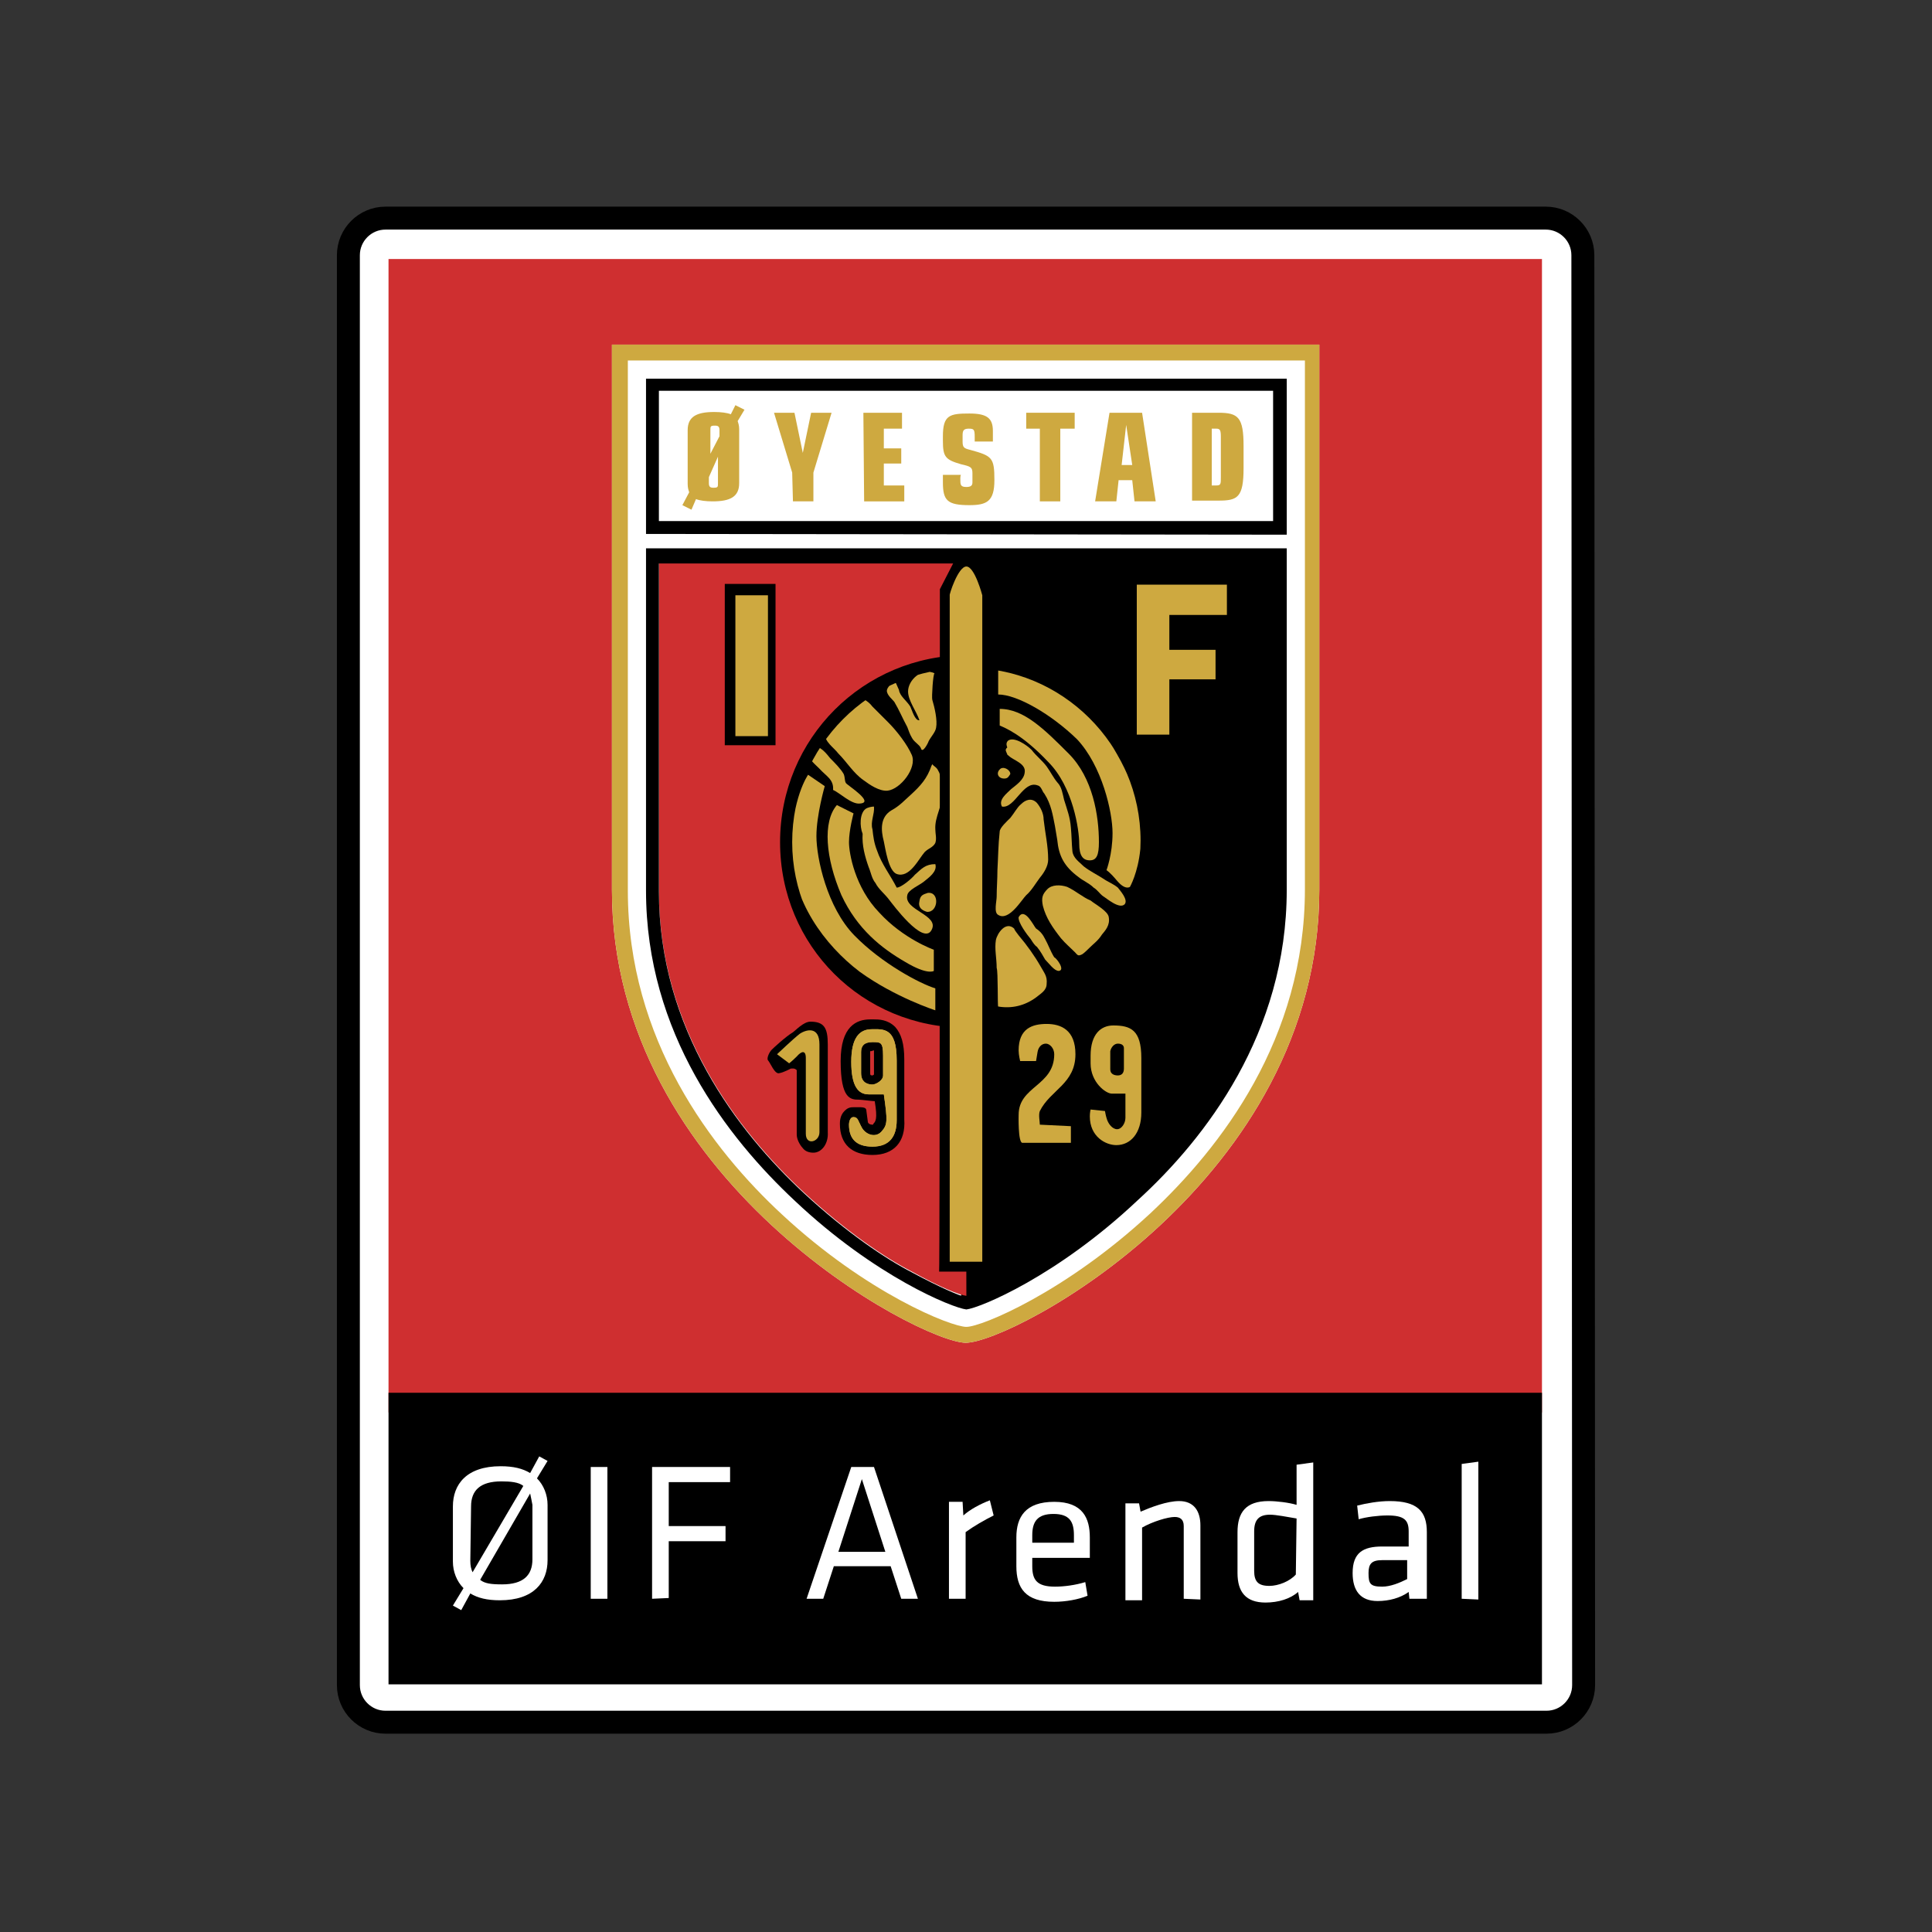 <?xml version="1.0" encoding="UTF-8"?> <svg xmlns="http://www.w3.org/2000/svg" xmlns:xlink="http://www.w3.org/1999/xlink" version="1.1" id="Layer_1" x="0px" y="0px" viewBox="0 0 255.1 255.1" style="enable-background:new 0 0 255.1 255.1;" xml:space="preserve"><rect x="0" y="0" width="255.1" height="255.1" fill="#333333" stroke="none"/> <style type="text/css"> .st0{fill:#FFFFFF;} .st1{fill:none;stroke:#000000;stroke-width:3.03;stroke-miterlimit:10;} .st2{fill:#CF2F30;} .st3{stroke:#000000;stroke-width:1.382;stroke-miterlimit:10;} .st4{fill:#CEA940;} .st5{clip-path:url(#SVGID_00000166661608483032917320000006536132950306363571_);fill:#CEA940;} .st6{clip-path:url(#SVGID_00000049906775395388893810000014196298533034799776_);fill:#CEA940;} .st7{clip-path:url(#SVGID_00000008139695492594684210000003795347382360941479_);fill:#CEA940;} .st8{clip-path:url(#SVGID_00000142874989889424212670000014581478702619964570_);fill:#CEA940;} .st9{clip-path:url(#SVGID_00000119119392387707762540000008513519512871105681_);fill:#CEA940;} .st10{clip-path:url(#SVGID_00000062154209873527148200000003085946774454069929_);fill:#CEA940;} .st11{clip-path:url(#SVGID_00000075132928327109455890000003769469648941713795_);fill:#CEA940;} .st12{clip-path:url(#SVGID_00000161610598001094304970000011491232730113406137_);fill:#CEA940;} .st13{clip-path:url(#SVGID_00000172426552062077068070000013491676740586283188_);fill:#CEA940;} .st14{clip-path:url(#SVGID_00000139266127248942361440000005299312867455643826_);fill:#CEA940;} .st15{clip-path:url(#SVGID_00000100383429569928411620000009651307452418383770_);fill:#CEA940;} .st16{clip-path:url(#SVGID_00000049193977218612883440000007360410504297889715_);fill:#CEA940;} .st17{clip-path:url(#SVGID_00000008855444143563759730000015314826603899663237_);fill:#CEA940;} .st18{clip-path:url(#SVGID_00000052809433670713094880000001514203770763562650_);fill:#CEA940;} .st19{clip-path:url(#SVGID_00000034092237307065678130000015074891764343696027_);fill:#CEA940;} </style> <g> <path class="st0" d="M209.1,222.5c0,2.7-2.2,4.9-4.9,4.9H50.9c-2.7,0-4.9-2.2-4.9-4.9V33.7c0-2.7,2.2-4.9,4.9-4.9h153.2 c2.7,0,4.9,2.2,4.9,4.9L209.1,222.5L209.1,222.5z"></path> <path class="st1" d="M209.1,222.5c0,2.7-2.2,4.9-4.9,4.9H50.9c-2.7,0-4.9-2.2-4.9-4.9V33.7c0-2.7,2.2-4.9,4.9-4.9h153.2 c2.7,0,4.9,2.2,4.9,4.9L209.1,222.5L209.1,222.5z"></path> </g> <rect x="51.3" y="34.2" class="st2" width="152.3" height="152.3"></rect> <rect x="51.3" y="183.9" width="152.3" height="38.5"></rect> <g> <g> <path class="st0" d="M61.2,209.7c-0.9-0.9-1.4-2.2-1.4-3.5v-7.3c0-2.9,1.8-5.3,6.3-5.3c1.7,0,2.9,0.3,3.9,0.9l1.2-2.2l1.1,0.6 l-1.4,2.3c0.9,0.9,1.4,2.2,1.4,3.5v7.3c0,2.9-1.8,5.3-6.3,5.3c-1.7,0-2.9-0.3-3.9-0.9l-1.2,2.2l-1.1-0.6L61.2,209.7z M62.1,206.1 c0,0.6,0.1,1.1,0.3,1.5l6.7-11.4c-0.6-0.5-1.7-0.6-2.9-0.6c-2.8,0-4,1.2-4,3.3L62.1,206.1L62.1,206.1z M70,197.2l-6.6,11.4 c0.6,0.5,1.5,0.6,2.9,0.6c2.8,0,4-1.2,4-3.3v-7.2C70.2,198.2,70.1,197.6,70,197.2z"></path> </g> <g> <path class="st0" d="M80.2,211.1H78v-17.4h2.2V211.1z"></path> </g> <g> <path class="st0" d="M86.1,211.1v-17.4h10.3v2h-8.1v5.8h7.5v2h-7.5v7.5L86.1,211.1L86.1,211.1z"></path> </g> <g> <path class="st0" d="M121.2,211.1H119l-1.4-4.3h-7.5l-1.4,4.3h-2.2l5.9-17.4h3L121.2,211.1z M113.8,195.3l-3.1,9.6h6.2 L113.8,195.3z"></path> </g> <g> <path class="st0" d="M131.2,200.1c-1.2,0.6-2.6,1.4-3.7,2.2v8.8h-2.2v-12.8h1.8l0.1,1.8c0.9-0.8,2.2-1.5,3.5-2L131.2,200.1z"></path> </g> <g> <path class="st0" d="M139.3,209.5c1.2,0,2.7-0.2,4-0.6l0.3,1.8c-1.2,0.5-2.9,0.8-4.4,0.8c-3.8,0-5-1.8-5-4.7v-3.8 c0-2.7,1.2-4.7,5-4.7c3.8,0,4.7,2.2,4.7,4.7v2.7h-7.6v1.1C136.3,208.6,136.9,209.5,139.3,209.5z M136.3,203.7h5.5v-1 c0-1.8-0.6-2.8-2.7-2.8s-2.8,1-2.8,2.8V203.7z"></path> </g> <g> <path class="st0" d="M156.3,211.1v-9.6c0-0.9-0.5-1.2-1.2-1.2c-0.9,0-2.9,0.6-4.3,1.4v9.6h-2.2v-12.8h1.8l0.2,1.1 c1.4-0.6,3.5-1.4,5.1-1.4c2,0,2.8,1.4,2.8,3.2v9.8L156.3,211.1L156.3,211.1z"></path> </g> <g> <path class="st0" d="M163.4,202.3c0-2.6,1.1-4.1,4.1-4.1c1.1,0,2.7,0.2,3.7,0.5v-5.3l2.2-0.3v18.2h-1.8l-0.2-1.1 c-1,0.9-2.6,1.4-4.3,1.4c-2.6,0-3.7-1.4-3.7-3.9V202.3z M171.2,200.5c-1.2-0.2-2.7-0.5-3.5-0.5c-1.4,0-2.1,0.6-2.1,2.2v5.2 c0,1.4,0.5,2,2,2c1.2,0,2.7-0.6,3.5-1.5L171.2,200.5L171.2,200.5L171.2,200.5z"></path> </g> <g> <path class="st0" d="M187.9,211.1h-1.8l-0.1-0.9c-1.1,0.8-2.6,1.2-4.1,1.2c-2.3,0-3.3-1.4-3.3-3.7c0-2.7,1.4-3.5,3.9-3.5h3.5v-2 c0-1.5-0.6-2.1-2.8-2.1c-1.2,0-2.8,0.2-3.8,0.5l-0.2-1.8c1.2-0.3,2.8-0.6,4.3-0.6c3.7,0,4.9,1.4,4.9,4.1v8.8H187.9L187.9,211.1z M185.7,206h-3.2c-1.4,0-1.8,0.5-1.8,1.7c0,1.4,0.2,1.8,1.8,1.8c1.1,0,2.3-0.5,3.3-1V206L185.7,206z"></path> </g> <g> <path class="st0" d="M193,211.1v-17.8l2.2-0.3v18.2L193,211.1L193,211.1z"></path> </g> </g> <path class="st0" d="M174.2,45.5c0,3,0,21.8,0,72c0,38.4-40.5,59.8-46.7,59.8c-6.1-0.1-46.7-21.4-46.7-59.8c0-50.1,0-69,0-72 C80.9,45.5,174.2,45.5,174.2,45.5z"></path> <path class="st3" d="M127.6,171.3L127.6,171.3L127.6,171.3c0.9-0.2,3.5-1.1,7.2-3.2c3.5-1.8,8.8-5.3,14.3-10.5 c8.8-8.1,19.1-21.6,19.1-39.8V74.4h-40.7L127.6,171.3z"></path> <path class="st2" d="M127.4,74.3H87v43.3c0,18.2,10.4,31.7,19.1,39.8c5.6,5.2,10.8,8.7,14.3,10.5c3.8,2.1,6.3,3.1,7.2,3.2 L127.4,74.3z"></path> <path class="st4" d="M174.2,45.5c0,3,0,21.8,0,72c0,38.4-40.5,59.8-46.7,59.8c-6.1-0.1-46.7-21.4-46.7-59.8c0-50.1,0-69,0-72 C80.9,45.5,174.2,45.5,174.2,45.5z M174.2,45.5c0,3,0,21.8,0,72c0,38.4-40.5,59.8-46.7,59.8c-6.1-0.1-46.7-21.4-46.7-59.8 c0-50.1,0-69,0-72C80.9,45.5,174.2,45.5,174.2,45.5z M127.6,175.2c2,0,13.1-4.6,24.3-15c9.3-8.7,20.4-23,20.4-42.8V47.6H82.9v70 c0,19.7,11.1,34.2,20.4,42.8C114.5,170.8,125.6,175.2,127.6,175.2L127.6,175.2z M127.6,175.2c2,0,13.1-4.6,24.3-15 c9.3-8.7,20.4-23,20.4-42.8V47.6H82.9v70c0,19.7,11.1,34.2,20.4,42.8C114.5,170.8,125.6,175.2,127.6,175.2L127.6,175.2z"></path> <path d="M85.3,70.5V50h84.6v20.6L85.3,70.5L85.3,70.5z M168.1,68.8V51.6H87v17.2L168.1,68.8L168.1,68.8z"></path> <path d="M127.6,172.9c-1.8-0.2-12-4.3-22.6-14.3c-9-8.4-19.7-22.2-19.7-41V72.4h84.6v45.1c0,18.9-10.7,32.8-19.7,41 C139.6,168.5,129.4,172.7,127.6,172.9L127.6,172.9L127.6,172.9z M127.6,171.3L127.6,171.3c0.9-0.2,3.5-1.1,7.2-3.2 c3.5-1.8,8.8-5.3,14.3-10.5c8.8-8.1,19.1-21.6,19.1-39.8V74.4H87v43.3c0,18.2,10.4,31.7,19.1,39.8c5.6,5.2,10.8,8.7,14.3,10.5 C124.1,170,126.7,171.1,127.6,171.3L127.6,171.3z"></path> <g> <path d="M95.7,77.1h6.7v21.3h-6.7V77.1z"></path> </g> <g> <path class="st4" d="M90.8,56.8c0-1.8,1.2-2.4,3.5-2.4c0.9,0,1.7,0.1,2.2,0.3l0.6-1.2l1.2,0.6l-0.9,1.5c0.1,0.3,0.2,0.6,0.2,1.1 v7.1c0,1.8-1.2,2.4-3.5,2.4c-0.9,0-1.7-0.1-2.2-0.3l-0.6,1.4l-1.2-0.6l0.9-1.7c-0.1-0.3-0.2-0.6-0.2-1.1 C90.8,63.9,90.8,56.8,90.8,56.8z M93.6,60.3L93.6,60.3l1.4-2.7v-0.8c0-0.5-0.2-0.6-0.6-0.6c-0.6,0-0.6,0.1-0.6,0.6v3.5H93.6z M93.6,63.8c0,0.5,0.2,0.6,0.6,0.6c0.6,0,0.6-0.1,0.6-0.6v-3.5l0,0L93.6,63V63.8z"></path> <path class="st4" d="M104.6,62.4l-2.4-7.9h2.7l1.1,5.3l0,0l1.1-5.3h2.7l-2.4,7.9v3.8h-2.7L104.6,62.4L104.6,62.4z"></path> <path class="st4" d="M114,54.5h5.1v2.1h-2.4v2.6h2.3v2h-2.3v2.9h2.7v2.1h-5.3L114,54.5L114,54.5z"></path> <path class="st4" d="M126.8,63.2c0,0.8,0,1.1,0.8,1.1c0.6,0,0.8-0.2,0.8-0.6v-1.2c0-0.8-0.2-0.9-1.5-1.2c-2.1-0.6-2.4-1-2.4-3.1 v-0.6c0-2.8,0.9-3,3.5-3c2.3,0,3.1,0.6,3.1,2.3v1.4h-2.4v-0.6c0-1-0.1-1.1-0.8-1.1c-0.7,0-0.8,0.3-0.8,0.9v0.8c0,0.8,0.2,0.9,1,1.1 c2.9,0.8,3.2,1,3.2,4c0,2.8-1,3.3-3.3,3.3c-2.9,0-3.5-0.6-3.5-3v-1h2.4C126.8,62.7,126.8,63.2,126.8,63.2z"></path> <path class="st4" d="M137.3,56.6h-1.8v-2.1h6.4v2.1H140v9.6h-2.7L137.3,56.6L137.3,56.6z"></path> <path class="st4" d="M146.5,54.5h4.3l1.8,11.7h-2.8l-0.3-2.8h-1.8l-0.3,2.8h-2.8L146.5,54.5z M148.7,56.1L148.7,56.1l-0.6,5.3h1.4 L148.7,56.1z"></path> <path class="st4" d="M157.4,54.5h3.5c2.6,0,3.3,0.6,3.3,4.4v2.9c0,3.9-0.8,4.3-3.3,4.3h-3.5V54.5z M160,64.1h0.6 c0.6,0,0.6-0.2,0.6-1.1v-5.3c0-0.9-0.1-1.1-0.6-1.1H160V64.1z"></path> </g> <g> <path class="st4" d="M97.1,78.6h4.3v18.6h-4.3V78.6z"></path> </g> <g> <path class="st4" d="M150.1,77.2H162v4h-7.6v4.6h6.1v3.9h-6.1v7.3h-4.3C150.1,96.9,150.1,77.2,150.1,77.2z"></path> </g> <g> <path class="st4" d="M141.4,148.7v2.2c0,0-5.8,0-6.4,0s-0.5-3.7-0.5-3.7c0-3.8,4.7-3.8,4.7-8c0-0.8-0.6-1.4-1.1-1.4 c-0.6,0-1,0.5-1.1,1.1c-0.1,0.6-0.2,1.2-0.2,1.2h-2.1c0,0-0.2-0.8-0.2-1.4c0-2.9,1.8-3.5,3.7-3.5s3.8,0.8,3.8,4 c0,3.9-3.3,4.7-4.7,7.5c-0.2,0.5,0,1.4,0,1.8L141.4,148.7L141.4,148.7L141.4,148.7z"></path> <path class="st4" d="M145.9,146.7c0,0,0.1,0.6,0.2,0.9c0.2,0.8,0.8,1.5,1.4,1.5c0.6,0,1.1-0.8,1.1-1.5v-3.2c-0.8,0-0.9,0-1.8,0 c-0.8,0-2.8-1.5-2.8-4v-1c0-2.9,1.4-4,3-4c2.3,0,3.7,0.6,3.7,4.3v7.2c0,2.7-1.4,4.3-3.3,4.3c-1.4,0-3.5-1.1-3.5-3.8 c0-0.5,0.1-0.9,0.1-0.9L145.9,146.7z M148.4,141.1v-2.7c0-0.3-0.2-0.6-0.8-0.6c-0.5,0-0.9,0.5-1,1v2.4c0,0.6,0.5,0.8,1,0.8 S148.4,141.7,148.4,141.1z"></path> </g> <g> <g> <path d="M107.4,152.2c-0.6,0-1.1-0.2-1.4-0.6c-0.2-0.2-0.8-1-0.8-1.8v-8.5c-0.3-0.3-0.6-0.2-0.8-0.2c0,0-0.9,0.5-1.5,0.6 c-0.6,0.2-1.2-1.4-1.5-1.7c-0.2-0.3,0.2-1.1,0.5-1.4c0.2-0.2,1.8-1.7,2.8-2.3c0.3-0.2,1.4-1.4,2.3-1.4c1.8,0,2.3,0.8,2.3,3v11.6 C109.4,151,108.5,152.2,107.4,152.2L107.4,152.2z"></path> <path d="M115.2,152.5c-2.7,0-4.3-1.4-4.3-4.1c0-0.3,0-1.1,0.6-1.7c0.3-0.3,0.6-0.5,1.1-0.5c1.2,0,1.8-0.1,1.8,0.5 c0,0.1,0.2,1.4,0.2,1.5c0.1,0.2,0.3,0.3,0.6,0.3c0.1,0,0.1,0,0.1-0.1c0.3-0.3,0.6-0.6,0.2-3c-0.3,0-1.8-0.2-2.1-0.2 c-1.1,0-2.4-0.1-2.4-5.1c0-4.6,2.1-5.5,3.9-5.5c0.1,0,0.2,0,0.2,0c0.1,0,0.2,0,0.3,0c0.6,0,1.8,0,2.8,1c0.8,0.9,1.2,2.2,1.2,4.3 v7.9C119.6,150.8,118,152.5,115.2,152.5L115.2,152.5z M114.9,138.8L114.9,138.8v2.9c0,0.2,0,0.3,0.3,0.3c0.1,0,0.1-0.1,0.2-0.1 v-2.6c0-0.3,0-0.6,0-0.6h-0.1C115.1,138.8,115,138.8,114.9,138.8L114.9,138.8z"></path> </g> <g> <g> <path class="st4" d="M102.6,139.2c0,0,2.1-2,3-2.7c0.9-0.6,2.6-1,2.6,1.4c0,2.3,0,10.3,0,11.6s-1.8,1.8-1.8,0.2c0-1.5,0-8.9,0-10 c0-1.1-0.6-0.9-1.2-0.2c-0.6,0.6-1,0.9-1,0.9L102.6,139.2z"></path> <path class="st4" d="M118.4,140c0,0,0,5.8,0,7.9c0,2.1-0.9,3.5-3.2,3.5c-2.3,0-3.1-1.2-3.1-2.9c0,0,0-1,0.6-1s0.6,0.5,1.1,1.4 c0.5,0.9,1.8,1.4,2.6,0.5c0.8-0.9,0.8-1.4,0.3-4.9c0,0-0.8,0-2,0c-1.4,0-2.3-1.1-2.3-4.3c0-3.2,1.1-4.3,2.7-4.3 C116.6,135.9,118.4,135.6,118.4,140z M113.7,138.9c0,0.9,0,1.4,0,2.8c0,1.4,1.1,1.5,1.5,1.5s1.4-0.5,1.4-1.2c0-0.7,0-0.8,0-2.6 c0-1.8-0.3-1.8-1.4-1.8C114.1,137.6,113.7,138.1,113.7,138.9z"></path> </g> <path class="st4" d="M118.4,140c0,0,0,5.8,0,7.9c0,2.1-0.9,3.5-3.2,3.5c-2.3,0-3.1-1.2-3.1-2.9c0,0,0-1,0.6-1s0.6,0.5,1.1,1.4 c0.5,0.9,1.8,1.4,2.6,0.5c0.8-0.9,0.8-1.4,0.3-4.9c0,0-0.8,0-2,0c-1.4,0-2.3-1.1-2.3-4.3c0-3.2,1.1-4.3,2.7-4.3 C116.6,135.9,118.4,135.6,118.4,140z M113.7,138.9c0,0.9,0,1.4,0,2.8c0,1.4,1.1,1.5,1.5,1.5s1.4-0.5,1.4-1.2c0-0.7,0-0.8,0-2.6 c0-1.8-0.3-1.8-1.4-1.8C114.1,137.6,113.7,138.1,113.7,138.9z"></path> </g> </g> <path d="M152.2,111c0,13.7-11,24.7-24.7,24.7c-13.6,0-24.5-10.8-24.5-24.5s11-24.7,24.7-24.7C141.2,86.4,152.2,97.5,152.2,111z"></path> <path class="st4" d="M132,95.8v-2.2c3.2,0,5.9,2.7,9.1,5.9c3.2,3.2,4,8.2,4,11.7c0,1.7-0.3,2.4-1.2,2.4c-0.9,0-1.4-0.6-1.4-2.2 c0-1.8-0.8-7.5-4.1-10.8C135,97,132.7,96.1,132,95.8z"></path> <g> <g> <g> <g> <defs> <path id="SVGID_1_" d="M150.6,111c0,12.7-10.3,23-23,23s-23-10.2-23-22.8s10.2-23,23-23C140.2,88,150.6,98.4,150.6,111z"></path> </defs> <clipPath id="SVGID_00000144312105654928049550000013877290471141728419_"> <use xlink:href="#SVGID_1_" style="overflow:visible;"></use> </clipPath> <path style="clip-path:url(#SVGID_00000144312105654928049550000013877290471141728419_);fill:#CEA940;" d="M118.3,90.2 c-0.5-0.2-1.2,0.6-1.2,1c0,0.6,0.8,1.2,1,1.5c0.6,1,1.1,2.2,1.7,3.3c0.2,0.5,0.3,0.9,0.6,1.4c0.3,0.6,1,0.9,1.2,1.4 c0.2,0.8,1-0.8,1-0.9c0.3-0.6,0.9-1.2,1-1.8c0.2-1-0.2-2.7-0.5-3.7c-0.1-0.3,0.1-3.5,0.3-3.5c-1.7-0.8-3.5,0.9-3.5,2.4 c0,1.2,1.1,2.6,1.5,3.8c-0.6,0.1-1-1.4-1.2-1.8c-0.5-0.8-1.4-1.4-1.5-2.2L118.3,90.2z"></path> </g> </g> </g> <g> <g> <g> <defs> <path id="SVGID_00000078732885603883028410000007384848176187934597_" d="M150.6,111c0,12.7-10.3,23-23,23s-23-10.2-23-22.8 s10.2-23,23-23C140.2,88,150.6,98.4,150.6,111z"></path> </defs> <clipPath id="SVGID_00000181781029427339102390000012663414225314667917_"> <use xlink:href="#SVGID_00000078732885603883028410000007384848176187934597_" style="overflow:visible;"></use> </clipPath> <path style="clip-path:url(#SVGID_00000181781029427339102390000012663414225314667917_);fill:#CEA940;" d="M110,95 c-0.6,0.5-1.1,1-1.1,1.8c0,1.2,1.1,1.8,1.8,2.7c1.1,1.1,2,2.6,3.3,3.5c0.8,0.6,2.1,1.5,3.2,1.4c1.7-0.2,3.9-3,3.2-4.7 c-0.6-1.4-2-3.2-3.1-4.3c-0.6-0.6-1.4-1.4-2.1-2.1c-0.6-0.8-1.7-1.5-2.7-1c-1,0.6-1.5,1.4-2.2,2.2C110.3,94.9,110.2,94.9,110,95 z"></path> </g> </g> </g> <g> <g> <g> <defs> <path id="SVGID_00000111899420391375470420000013563280694938408866_" d="M150.6,111c0,12.7-10.3,23-23,23s-23-10.2-23-22.8 s10.2-23,23-23C140.2,88,150.6,98.4,150.6,111z"></path> </defs> <clipPath id="SVGID_00000083791612029753561800000013788617499499308981_"> <use xlink:href="#SVGID_00000111899420391375470420000013563280694938408866_" style="overflow:visible;"></use> </clipPath> <path style="clip-path:url(#SVGID_00000083791612029753561800000013788617499499308981_);fill:#CEA940;" d="M107.4,98.6 c0.9-0.2,1.8,1,2.2,1.5c0.6,0.6,1.4,1.4,1.8,2.1c0.2,0.5,0.1,0.9,0.3,1.2c0.2,0.3,3.9,2.6,1.8,2.7c-1.1,0.1-2.6-1.4-3.5-1.8 c0.1-1.4-0.9-1.8-1.8-2.8c-0.9-0.9-2-1.7-1.4-2.9L107.4,98.6z"></path> </g> </g> </g> <g> <g> <g> <defs> <path id="SVGID_00000162343524184534117930000005068044170316752514_" d="M150.6,111c0,12.7-10.3,23-23,23s-23-10.2-23-22.8 s10.2-23,23-23C140.2,88,150.6,98.4,150.6,111z"></path> </defs> <clipPath id="SVGID_00000148649163099164478790000011485636609974651785_"> <use xlink:href="#SVGID_00000162343524184534117930000005068044170316752514_" style="overflow:visible;"></use> </clipPath> <path style="clip-path:url(#SVGID_00000148649163099164478790000011485636609974651785_);fill:#CEA940;" d="M122.9,101.3 c0-0.1,0.1-0.1,0.1-0.2c-0.6,1.7-1.4,2.6-2.7,3.8c-0.9,0.8-1.5,1.5-2.6,2.1c-1.5,0.9-1.4,2.6-1,4.1c0.2,0.9,0.6,3.9,1.7,4.3 c1.7,0.6,2.9-2,3.7-2.9c0.5-0.5,1.1-0.6,1.4-1.2c0.2-0.6,0-1.2,0-1.8c-0.1-1.7,1-3.1,0.9-4.9c-0.1-0.8-0.1-2.2-0.5-2.8 c-0.2-0.5-0.6-0.6-0.8-0.9"></path> </g> </g> </g> <g> <g> <g> <defs> <path id="SVGID_00000113331335412585618730000000507854185585469625_" d="M150.6,111c0,12.7-10.3,23-23,23s-23-10.2-23-22.8 s10.2-23,23-23C140.2,88,150.6,98.4,150.6,111z"></path> </defs> <clipPath id="SVGID_00000183218794968690367620000018165929297157925767_"> <use xlink:href="#SVGID_00000113331335412585618730000000507854185585469625_" style="overflow:visible;"></use> </clipPath> <path style="clip-path:url(#SVGID_00000183218794968690367620000018165929297157925767_);fill:#CEA940;" d="M122.5,117.9 c-0.6,0.2-1,0.3-1.1,1.1c-0.2,0.8,0.3,1.2,1,1.4C123.9,120.5,124.1,117.7,122.5,117.9"></path> </g> </g> </g> <g> <g> <g> <defs> <path id="SVGID_00000168102137684017511020000005866081986175526822_" d="M150.6,111c0,12.7-10.3,23-23,23s-23-10.2-23-22.8 s10.2-23,23-23C140.2,88,150.6,98.4,150.6,111z"></path> </defs> <clipPath id="SVGID_00000172426876824984010210000016514434394091977137_"> <use xlink:href="#SVGID_00000168102137684017511020000005866081986175526822_" style="overflow:visible;"></use> </clipPath> <path style="clip-path:url(#SVGID_00000172426876824984010210000016514434394091977137_);fill:#CEA940;" d="M114.3,106.8 c0.3-0.2,0.8-0.3,1.1-0.3c0.1,1-0.5,2-0.2,3c0.1,0.9,0.2,1.8,0.6,2.8c0.6,1.8,1.8,3.3,2.6,4.9c0.6,0,2-1.2,2.4-1.7 c0.9-0.8,1.4-1.4,2.7-1.4c0.3,1-0.9,1.8-1.5,2.3c-0.6,0.5-2.1,1.1-2.2,1.8c-0.5,2,4.3,2.6,3.2,4.6c-1.1,2.1-5.2-3.5-5.6-4 c-0.6-0.8-1.4-1.4-1.8-2.2c-0.5-0.6-0.6-1.4-0.9-2.1c-0.5-1.4-0.9-2.9-0.8-4.4C113.5,109.1,113.5,107.4,114.3,106.8"></path> </g> </g> </g> <g> <g> <g> <defs> <path id="SVGID_00000128465789480775570820000006813343873914079885_" d="M150.6,111c0,12.7-10.3,23-23,23s-23-10.2-23-22.8 s10.2-23,23-23C140.2,88,150.6,98.4,150.6,111z"></path> </defs> <clipPath id="SVGID_00000102528271279360242250000016071832262761409714_"> <use xlink:href="#SVGID_00000128465789480775570820000006813343873914079885_" style="overflow:visible;"></use> </clipPath> <path style="clip-path:url(#SVGID_00000102528271279360242250000016071832262761409714_);fill:#CEA940;" d="M110.5,106.3 l2.2,1.1c0,0-0.6,2.2-0.6,3.8c0,1.5,0.8,6,4,9.3c3.2,3.5,7.2,4.9,7.2,4.9v2.8c0,0-0.8,0.6-3.8-1.2c-3.1-1.8-6.3-4.3-8.4-8.8 C109,113.3,108.6,108.5,110.5,106.3z"></path> </g> </g> </g> <g> <g> <g> <defs> <path id="SVGID_00000109745858649360689350000011865969176546357649_" d="M150.6,111c0,12.7-10.3,23-23,23s-23-10.2-23-22.8 s10.2-23,23-23C140.2,88,150.6,98.4,150.6,111z"></path> </defs> <clipPath id="SVGID_00000127759966206834141050000018134573569346349207_"> <use xlink:href="#SVGID_00000109745858649360689350000011865969176546357649_" style="overflow:visible;"></use> </clipPath> <path style="clip-path:url(#SVGID_00000127759966206834141050000018134573569346349207_);fill:#CEA940;" d="M108.9,103.8 c0,0-1.1,3.8-1.1,6.6c0,2.9,1.4,9.4,5,13.1c3.6,3.7,8.7,6.4,10.7,7v2.9c0,0-5.3-1.7-10-5.1c-4.6-3.5-9-9.4-9-16.2 c0-6.7,2.2-9.8,2.2-9.8L108.9,103.8z"></path> </g> </g> </g> <g> <g> <g> <defs> <path id="SVGID_00000037653171571873061320000007097050487588584601_" d="M150.6,111c0,12.7-10.3,23-23,23s-23-10.2-23-22.8 s10.2-23,23-23C140.2,88,150.6,98.4,150.6,111z"></path> </defs> <clipPath id="SVGID_00000160149347503977117730000004126426814379981465_"> <use xlink:href="#SVGID_00000037653171571873061320000007097050487588584601_" style="overflow:visible;"></use> </clipPath> <path style="clip-path:url(#SVGID_00000160149347503977117730000004126426814379981465_);fill:#CEA940;" d="M131.8,91.7V88 c1.8,0,10,1.4,15.7,11.6c5.9,10.2,1.7,17.5,1.7,17.5s-0.6,0.5-1.7-0.8c-1-1.2-1.4-1.4-1.4-1.4s0.8-2.1,0.8-4.9 s-1.4-8.9-4.7-12.4C138.8,94.3,134.3,91.7,131.8,91.7z"></path> </g> </g> </g> <g> <g> <g> <defs> <path id="SVGID_00000078728875991644189440000016748638763599883909_" d="M150.6,111c0,12.7-10.3,23-23,23s-23-10.2-23-22.8 s10.2-23,23-23C140.2,88,150.6,98.4,150.6,111z"></path> </defs> <clipPath id="SVGID_00000021834099866328990950000009303921282994034833_"> <use xlink:href="#SVGID_00000078728875991644189440000016748638763599883909_" style="overflow:visible;"></use> </clipPath> <path style="clip-path:url(#SVGID_00000021834099866328990950000009303921282994034833_);fill:#CEA940;" d="M132.6,102.8 c0.5,0,0.6-0.3,0.8-0.6c0-0.6-1-1.1-1.4-0.6C131.5,102.1,131.8,102.8,132.6,102.8z"></path> </g> </g> </g> <g> <g> <g> <defs> <path id="SVGID_00000076599142117916380250000004534813749367636619_" d="M150.6,111c0,12.7-10.3,23-23,23s-23-10.2-23-22.8 s10.2-23,23-23C140.2,88,150.6,98.4,150.6,111z"></path> </defs> <clipPath id="SVGID_00000014614846097287226490000017013575407512883081_"> <use xlink:href="#SVGID_00000076599142117916380250000004534813749367636619_" style="overflow:visible;"></use> </clipPath> <path style="clip-path:url(#SVGID_00000014614846097287226490000017013575407512883081_);fill:#CEA940;" d="M132,109.8 c0-0.5,1-1.4,1.4-1.8c0.5-0.6,0.9-1.4,1.4-1.8c0.6-0.6,1.4-0.9,2.1-0.2c0.5,0.6,0.9,1.4,0.9,2.2c0.2,1.8,0.6,3.5,0.6,5.3 c0,0.9-0.6,1.8-1.1,2.4c-0.6,0.8-1.1,1.7-1.8,2.3c-0.6,0.6-2.3,3.5-3.7,2.6c-0.6-0.3-0.2-1.8-0.2-2.4c0-1.1,0.1-2.3,0.1-3.5 C131.8,113.2,131.8,111.6,132,109.8z"></path> </g> </g> </g> <g> <g> <g> <defs> <path id="SVGID_00000111902120834547505390000012537430298544911246_" d="M150.6,111c0,12.7-10.3,23-23,23s-23-10.2-23-22.8 s10.2-23,23-23C140.2,88,150.6,98.4,150.6,111z"></path> </defs> <clipPath id="SVGID_00000015316415325128360210000016838234904300245927_"> <use xlink:href="#SVGID_00000111902120834547505390000012537430298544911246_" style="overflow:visible;"></use> </clipPath> <path style="clip-path:url(#SVGID_00000015316415325128360210000016838234904300245927_);fill:#CEA940;" d="M145.5,123.4 c-0.5,0.8-1.1,1.2-1.7,1.8c-0.2,0.2-0.6,0.6-0.9,0.8c-0.6,0.3-0.6,0.1-1-0.3c-0.6-0.6-1.2-1.1-1.8-1.8c-1.1-1.4-2-2.7-2.4-4.3 c-0.2-1-0.1-1.5,0.6-2.2c0.6-0.6,1.7-0.6,2.6-0.3c1.1,0.5,2.1,1.4,3.1,1.8c0.6,0.5,2.3,1.4,2.4,2.2 C146.6,122.2,145.9,122.9,145.5,123.4z"></path> </g> </g> </g> <g> <g> <g> <defs> <path id="SVGID_00000045602006983802490680000012120632495143712659_" d="M150.6,111c0,12.7-10.3,23-23,23s-23-10.2-23-22.8 s10.2-23,23-23C140.2,88,150.6,98.4,150.6,111z"></path> </defs> <clipPath id="SVGID_00000075847751525961530950000017941718855306979479_"> <use xlink:href="#SVGID_00000045602006983802490680000012120632495143712659_" style="overflow:visible;"></use> </clipPath> <path style="clip-path:url(#SVGID_00000075847751525961530950000017941718855306979479_);fill:#CEA940;" d="M131.8,132.9 c1.8,0.3,3.5-0.1,5-1.2c0.6-0.5,1.4-0.9,1.4-1.8c0.1-1-0.3-1.4-0.8-2.3c-0.8-1.4-1.8-2.8-2.9-4.1c-0.2-0.3-0.5-0.6-0.6-0.9 c-1.1-1-2.2,0.6-2.4,1.5c-0.2,1.2,0.1,2.4,0.1,3.7C131.8,128.3,131.7,132.9,131.8,132.9z"></path> </g> </g> </g> <g> <g> <g> <defs> <path id="SVGID_00000052808371968424062690000011040397743481411477_" d="M150.6,111c0,12.7-10.3,23-23,23s-23-10.2-23-22.8 s10.2-23,23-23C140.2,88,150.6,98.4,150.6,111z"></path> </defs> <clipPath id="SVGID_00000092449855544724951500000012684393363947545478_"> <use xlink:href="#SVGID_00000052808371968424062690000011040397743481411477_" style="overflow:visible;"></use> </clipPath> <path style="clip-path:url(#SVGID_00000092449855544724951500000012684393363947545478_);fill:#CEA940;" d="M136.1,124 c0.3,0.5,0.6,0.9,0.8,1c0.5,0.6,0.8,1.2,1.1,1.7c0.5,0.5,1.2,1.5,1.8,1.5c0.9-0.1-0.3-1.7-0.6-1.8c-0.5-0.8-0.8-1.7-1.2-2.4 c-0.3-0.6-0.6-1-1.2-1.4c-0.3-0.3-1.5-2.9-2.3-1.5C134.4,121.8,135.6,123.4,136.1,124z"></path> </g> </g> </g> <g> <g> <g> <defs> <path id="SVGID_00000160886982320130484860000009514249322212447636_" d="M150.6,111c0,12.7-10.3,23-23,23s-23-10.2-23-22.8 s10.2-23,23-23C140.2,88,150.6,98.4,150.6,111z"></path> </defs> <clipPath id="SVGID_00000142136818213067804490000010993479012832520073_"> <use xlink:href="#SVGID_00000160886982320130484860000009514249322212447636_" style="overflow:visible;"></use> </clipPath> <path style="clip-path:url(#SVGID_00000142136818213067804490000010993479012832520073_);fill:#CEA940;" d="M133,99.6 c0,0.1,0.1,0.1,0.2,0.2c0.6,0.6,2.3,1,2.1,2.2c-0.1,1-1.2,1.7-1.8,2.2c-0.6,0.6-1.7,1.4-1.2,2.3c1.7,0.3,2.8-3.5,4.7-2.8 c0.5,0.1,0.6,0.8,0.9,1.1c0.9,1.4,1.1,2.8,1.4,4.3c0.1,0.6,0.2,1.2,0.3,1.8c0.2,2.1,0.9,3.5,2.8,4.9c0.6,0.5,1.4,0.8,2,1.4 c0.5,0.3,0.8,0.8,1.2,1.1c0.5,0.3,2.2,1.8,2.9,1.1c0.5-0.6-0.6-1.8-0.9-2.2c-0.6-0.5-1.4-0.8-1.8-1.1c-0.9-0.6-1.8-1-2.7-1.7 c-0.6-0.6-1.4-1.1-1.5-2c-0.1-1-0.1-2.1-0.2-3.1c-0.1-1.4-0.5-2.4-0.9-3.7c-0.2-0.8-0.3-1.7-0.9-2.3c-0.5-0.6-0.9-1.4-1.4-2.1 c-0.6-0.8-1.4-1.4-2-2.2c-0.6-0.6-2.3-1.8-3.1-1.2c-0.3,0.3-0.2,0.6-0.1,0.9C132.6,99,132.9,99.3,133,99.6z"></path> </g> </g> </g> </g> <g> <path d="M124.1,77.8l1.8-3.5h5v93.6h-6.9C124.1,167.9,124.1,77.8,124.1,77.8z"></path> </g> <g> <path class="st4" d="M127.6,74.8c1.1,0,2.1,3.8,2.1,3.8v88h-4.3v-88C125.3,78.6,126.5,74.8,127.6,74.8z"></path> </g> </svg> 